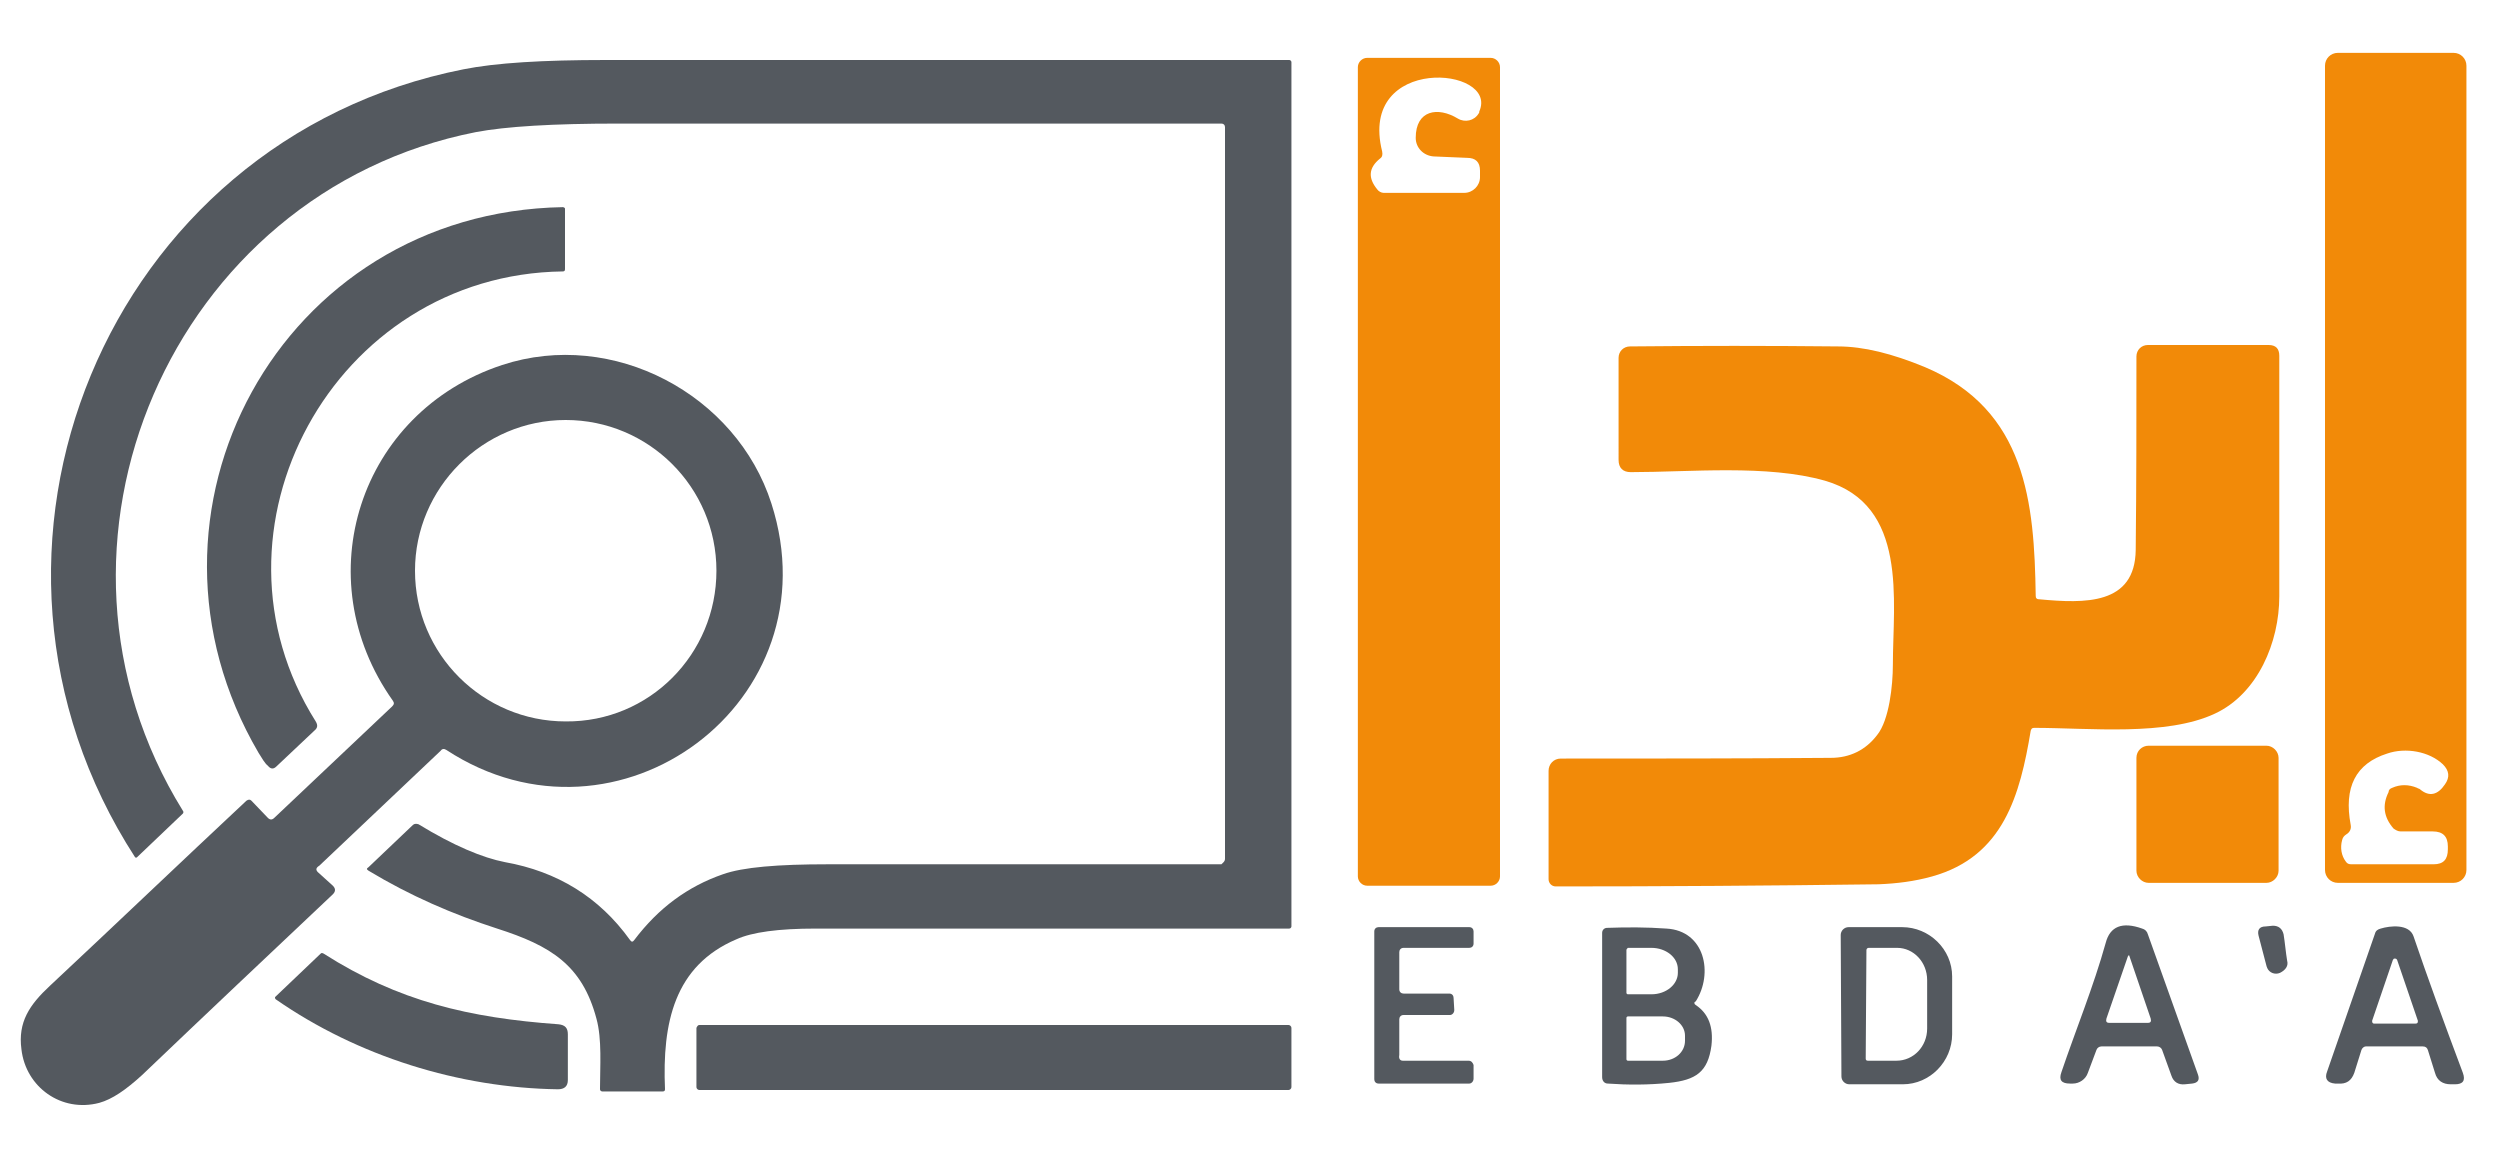 <?xml version="1.0" encoding="UTF-8"?> <svg xmlns="http://www.w3.org/2000/svg" xmlns:xlink="http://www.w3.org/1999/xlink" version="1.1" id="Layer_1" x="0px" y="0px" viewBox="0 0 350 163" style="enable-background:new 0 0 350 163;" xml:space="preserve"> <style type="text/css"> .st0{fill:#F28A08;} .st1{fill:#54595F;} </style> <g> <path class="st0" d="M345.3,121.8c0,1-0.8,1.8-1.8,1.8l0,0h-16.2c-1,0-1.8-0.8-1.8-1.8V9.2c0-1,0.8-1.8,1.8-1.8h16.2 c1,0,1.8,0.8,1.8,1.8l0,0V121.8z M334.9,110.3c1.1-0.5,2.3-0.5,3.5,0c0.1,0.1,0.3,0.1,0.4,0.2c1.3,1.1,2.5,0.8,3.5-0.7 c0.7-1,0.6-1.9-0.3-2.8c-1.9-1.8-5.2-2.4-7.8-1.5c-4.4,1.4-6.1,4.7-5.1,10c0.1,0.5-0.1,1-0.6,1.3c-0.3,0.2-0.5,0.4-0.6,0.8 c-0.3,1.1-0.1,2.2,0.5,3c0.2,0.3,0.4,0.4,0.8,0.4h11.5c1.4,0,2-0.7,2-2.1v-0.4c0-1.4-0.7-2.1-2.1-2.1h-4.5c-0.4,0-0.7-0.2-1-0.4 c-1.4-1.6-1.6-3.3-0.7-5.1C334.4,110.6,334.6,110.4,334.9,110.3z"></path> <path class="st0" d="M210,122.7c0,0.7-0.6,1.3-1.3,1.3h-17.3c-0.7,0-1.3-0.6-1.3-1.3V9.4c0-0.7,0.6-1.3,1.3-1.3l0,0h17.3 c0.7,0,1.3,0.6,1.3,1.3l0,0V122.7z M193.2,22.2c-1.6,1.3-1.7,2.7-0.4,4.3c0.2,0.3,0.6,0.5,0.9,0.5H205c1.2,0,2.2-1,2.2-2.2 c0,0,0,0,0-0.1v-0.8c0-1.2-0.6-1.8-1.8-1.8l-4.7-0.2c-1.4-0.1-2.5-1.2-2.5-2.6c0-3.9,3.1-4.4,5.9-2.7c1,0.6,2.3,0.3,2.9-0.7 c0.1-0.1,0.1-0.2,0.1-0.3c2.8-6.3-17-8-13.6,5.6C193.6,21.7,193.5,22,193.2,22.2z"></path> <path class="st1" d="M171.5,120.2V17.8c0-0.3-0.2-0.5-0.5-0.5c-28.2,0-56.3,0-84.5,0c-9,0-15.7,0.4-19.9,1.2 c-42.6,8.4-64,57.9-41,95c0.1,0.1,0.1,0.3,0,0.4l-6.4,6.1c-0.1,0.1-0.2,0.1-0.3,0C-8.8,77.2,14.8,19.6,64.9,9.7 C69.4,8.8,76,8.4,84.8,8.4c31.9,0,63.8,0,95.7,0c0.1,0,0.3,0.1,0.3,0.3l0,0v121c0,0.1-0.1,0.3-0.3,0.3l0,0c-22.1,0-44.2,0-66.3,0 c-5.2,0-8.9,0.5-11.1,1.5c-8.7,3.7-10.4,11.7-10,21c0,0.2-0.1,0.3-0.3,0.3l0,0h-8.5c-0.1,0-0.3-0.1-0.3-0.3c0-3.2,0.3-7-0.5-9.9 c-2-7.5-6.4-10.2-13.9-12.6c-6.2-2-12.2-4.6-18-8.1c-0.3-0.2-0.3-0.3,0-0.5l6.2-5.9c0.2-0.2,0.5-0.2,0.8-0.1c4.9,3,9,4.7,12.1,5.3 c7.3,1.3,13.2,4.9,17.5,10.9c0.2,0.3,0.4,0.3,0.6,0c3.4-4.5,7.5-7.5,12.4-9.2c2.8-1,7.7-1.4,14.7-1.4c18.3,0,36.7,0,55.1,0 C171.3,120.7,171.5,120.6,171.5,120.2z"></path> <path class="st1" d="M36.2,105.4c-19.7-33.6,3-75.7,42.6-76.4c0.1,0,0.3,0.1,0.3,0.2l0,0v8.5c0,0.2-0.1,0.3-0.3,0.3 c-32.1,0.4-51.5,36.2-34.6,63c0.3,0.5,0.3,0.9-0.2,1.3l-5.3,5c-0.4,0.4-0.8,0.4-1.2-0.1C37.1,106.9,36.7,106.2,36.2,105.4z"></path> <path class="st0" d="M285.5,83.9c6.4,0.6,13.4,0.8,13.5-6.9c0.1-9.2,0.1-18.2,0.1-27.1c0-0.9,0.7-1.6,1.6-1.6h16.9 c1,0,1.5,0.5,1.5,1.5c0,11,0,22.3,0,33.7c0,6.4-3,13.6-9,16.4c-6.8,3.2-17.6,2-25.3,2c-0.3,0-0.4,0.1-0.5,0.4 c-1.5,9-3.8,17.6-13.8,20.4c-2.5,0.7-5,1-7.5,1.1c-15.2,0.2-30.3,0.3-45.2,0.3c-0.6,0-1-0.5-1-1v-15.2c0-0.9,0.7-1.7,1.7-1.7l0,0 c12.6,0,25.2,0,37.8-0.1c2.7,0,4.9-1.1,6.5-3.2c1.7-2.1,2.2-7,2.2-9.8c0-9,2.2-22.4-9.5-25.8c-8.1-2.3-18.9-1.2-27.2-1.2 c-1.1,0-1.7-0.6-1.7-1.7V50.1c0-0.9,0.7-1.6,1.6-1.6c9.8-0.1,19.5-0.1,29.1,0c3.6,0,7.6,1,12.2,2.9c14.2,6,15.3,19,15.5,32 C285,83.7,285.1,83.9,285.5,83.9z"></path> <path class="st1" d="M44.5,122.1l2.1,1.9c0.4,0.4,0.4,0.8,0,1.2c-8.9,8.4-17.8,16.8-26.7,25.3c-2.3,2.1-4.2,3.4-6,3.9 c-5.3,1.4-10.3-2.2-10.9-7.5c-0.5-3.8,1.1-6.2,4-8.9c9.2-8.6,18.3-17.3,27.5-25.9c0.3-0.2,0.5-0.2,0.7,0l2.3,2.4 c0.3,0.3,0.6,0.3,0.9,0l16.5-15.6c0.3-0.3,0.3-0.5,0.1-0.8c-12.2-17.2-4.7-40.4,15.3-47c15.5-5.1,32.8,4.1,37.7,19.4 c8.9,27.7-21.5,50.2-45.5,34.5c-0.3-0.2-0.6-0.2-0.8,0.1l-17,16.1C44.2,121.5,44.2,121.8,44.5,122.1z M100.3,79.9 c0-11.7-9.5-21.1-21.1-21.1s-21.1,9.5-21.1,21.1l0,0c0,11.7,9.5,21.1,21.1,21.1l0,0C90.9,101.1,100.3,91.6,100.3,79.9z"></path> <path class="st0" d="M300.8,104.4h16.5c0.9,0,1.7,0.8,1.7,1.7v15.8c0,0.9-0.8,1.7-1.7,1.7h-16.5c-0.9,0-1.7-0.8-1.7-1.7v-15.8 C299.1,105.1,299.9,104.4,300.8,104.4z"></path> <path class="st1" d="M196.4,148.5h9.2c0.4,0,0.6,0.3,0.7,0.6v1.9c0,0.4-0.3,0.7-0.6,0.7l0,0H193c-0.4,0-0.6-0.3-0.6-0.6v-20.7 c0-0.4,0.3-0.6,0.6-0.6h12.7c0.4,0,0.6,0.3,0.6,0.6v1.7c0,0.4-0.3,0.6-0.6,0.6h-9.2c-0.4,0-0.6,0.3-0.6,0.6v5.2 c0,0.4,0.3,0.6,0.6,0.6h6.4c0.4,0,0.6,0.3,0.6,0.6l0.1,1.7c0,0.4-0.3,0.7-0.6,0.7l0,0h-6.5c-0.4,0-0.6,0.3-0.6,0.6v5 C195.8,148.2,196,148.5,196.4,148.5z"></path> <path class="st1" d="M237.4,140.7c1.8,1.2,2.5,3.1,2.2,5.7c-0.5,3.7-2.2,4.8-5.9,5.2c-2.9,0.3-5.8,0.3-8.6,0.1 c-0.5,0-0.8-0.4-0.8-0.9v-20.2c0-0.4,0.3-0.7,0.7-0.7c2.8-0.1,5.5-0.1,8.3,0.1c5.4,0.3,6.6,6.3,4.1,10.2 C237.1,140.3,237.2,140.6,237.4,140.7z M227.7,133v6c0,0.1,0.1,0.2,0.2,0.2l0,0h3.3c2.1,0,3.7-1.4,3.7-3v-0.5c0-1.7-1.7-3-3.7-3 l0,0h-3.3C227.8,132.8,227.7,132.9,227.7,133L227.7,133z M227.7,142.5v5.8c0,0.1,0.1,0.2,0.2,0.2l0,0h4.9c1.7,0,3.1-1.2,3.1-2.8 l0,0V145c0-1.5-1.4-2.7-3.1-2.7l0,0h-4.9C227.8,142.3,227.7,142.4,227.7,142.5z"></path> <path class="st1" d="M257.7,130.9c0-0.6,0.5-1.1,1.1-1.1l0,0h7.5c3.8,0,7,3.1,7,6.9l0,0v8.1c0,3.8-3.1,7-6.9,7l0,0h-7.5 c-0.6,0-1.1-0.5-1.1-1.1l0,0L257.7,130.9z M261.3,133l-0.1,15.2c0,0.2,0.1,0.3,0.3,0.3h4c2.4,0,4.3-2,4.3-4.5l0,0v-6.8 c0-2.5-1.9-4.5-4.2-4.5h-4C261.4,132.7,261.3,132.9,261.3,133z"></path> <path class="st1" d="M293.5,147l-1.2,3.2c-0.3,0.9-1.2,1.5-2.1,1.5h-0.4c-1.2,0-1.6-0.5-1.2-1.6c2-5.9,4.5-12,6.2-18.1 c0.6-2.3,2.3-3,5.1-2c0.4,0.1,0.7,0.4,0.8,0.8l7,19.6c0.3,0.8,0,1.2-0.8,1.3l-1,0.1c-0.9,0.1-1.6-0.3-1.9-1.2l-1.3-3.6 c-0.1-0.3-0.4-0.5-0.7-0.5h-7.8C293.9,146.5,293.6,146.7,293.5,147z M297.9,133.9l-3,8.7c-0.1,0.4,0,0.6,0.4,0.6h5.4 c0.4,0,0.5-0.2,0.4-0.6l-3-8.8C298.1,133.7,298,133.7,297.9,133.9z"></path> <path class="st1" d="M320.2,134.5c0.2,0.7-0.2,1.3-1,1.7c-0.7,0.3-1.5,0-1.8-0.7c0-0.1-0.1-0.2-0.1-0.3l-1.1-4.2 c-0.2-0.8,0.1-1.3,1-1.3l1-0.1c0.8,0,1.3,0.4,1.5,1.2C319.9,132,320,133.3,320.2,134.5z"></path> <path class="st1" d="M330.6,147l-1,3.2c-0.4,1.1-1.1,1.6-2.3,1.5h-0.4c-1.1-0.1-1.5-0.7-1.1-1.7l6.7-19.3c0.1-0.4,0.4-0.6,0.8-0.7 c1.3-0.4,4-0.7,4.6,1.1c1.9,5.6,4.2,11.9,6.9,19.1c0.4,1.1,0,1.6-1.1,1.6h-0.6c-1.1,0-1.9-0.5-2.2-1.6l-1-3.2 c-0.1-0.3-0.3-0.5-0.7-0.5h-8C331,146.5,330.7,146.7,330.6,147z M332.1,142.9c0,0.2,0,0.3,0.2,0.4h0.1h5.8c0.2,0,0.3-0.1,0.3-0.3 v-0.1l-2.9-8.5c-0.1-0.2-0.2-0.2-0.4-0.2c-0.1,0-0.1,0.1-0.2,0.2L332.1,142.9z"></path> </g> <path class="st1" d="M78.1,152.5c-13.8-0.2-28-4.6-39.5-12.6c-0.1-0.1-0.1-0.2-0.1-0.3l0,0l6.4-6.1c0.1-0.1,0.2-0.1,0.4,0 c10.5,6.7,20.4,9,32.9,9.9c0.9,0.1,1.3,0.5,1.3,1.4v6.4C79.5,152.1,79,152.5,78.1,152.5z"></path> <path class="st1" d="M97.9,143.5h82.5c0.2,0,0.4,0.2,0.4,0.4v8.3c0,0.2-0.2,0.4-0.4,0.4H97.9c-0.2,0-0.4-0.2-0.4-0.4v-8.3 C97.6,143.7,97.7,143.5,97.9,143.5z"></path> </svg> 